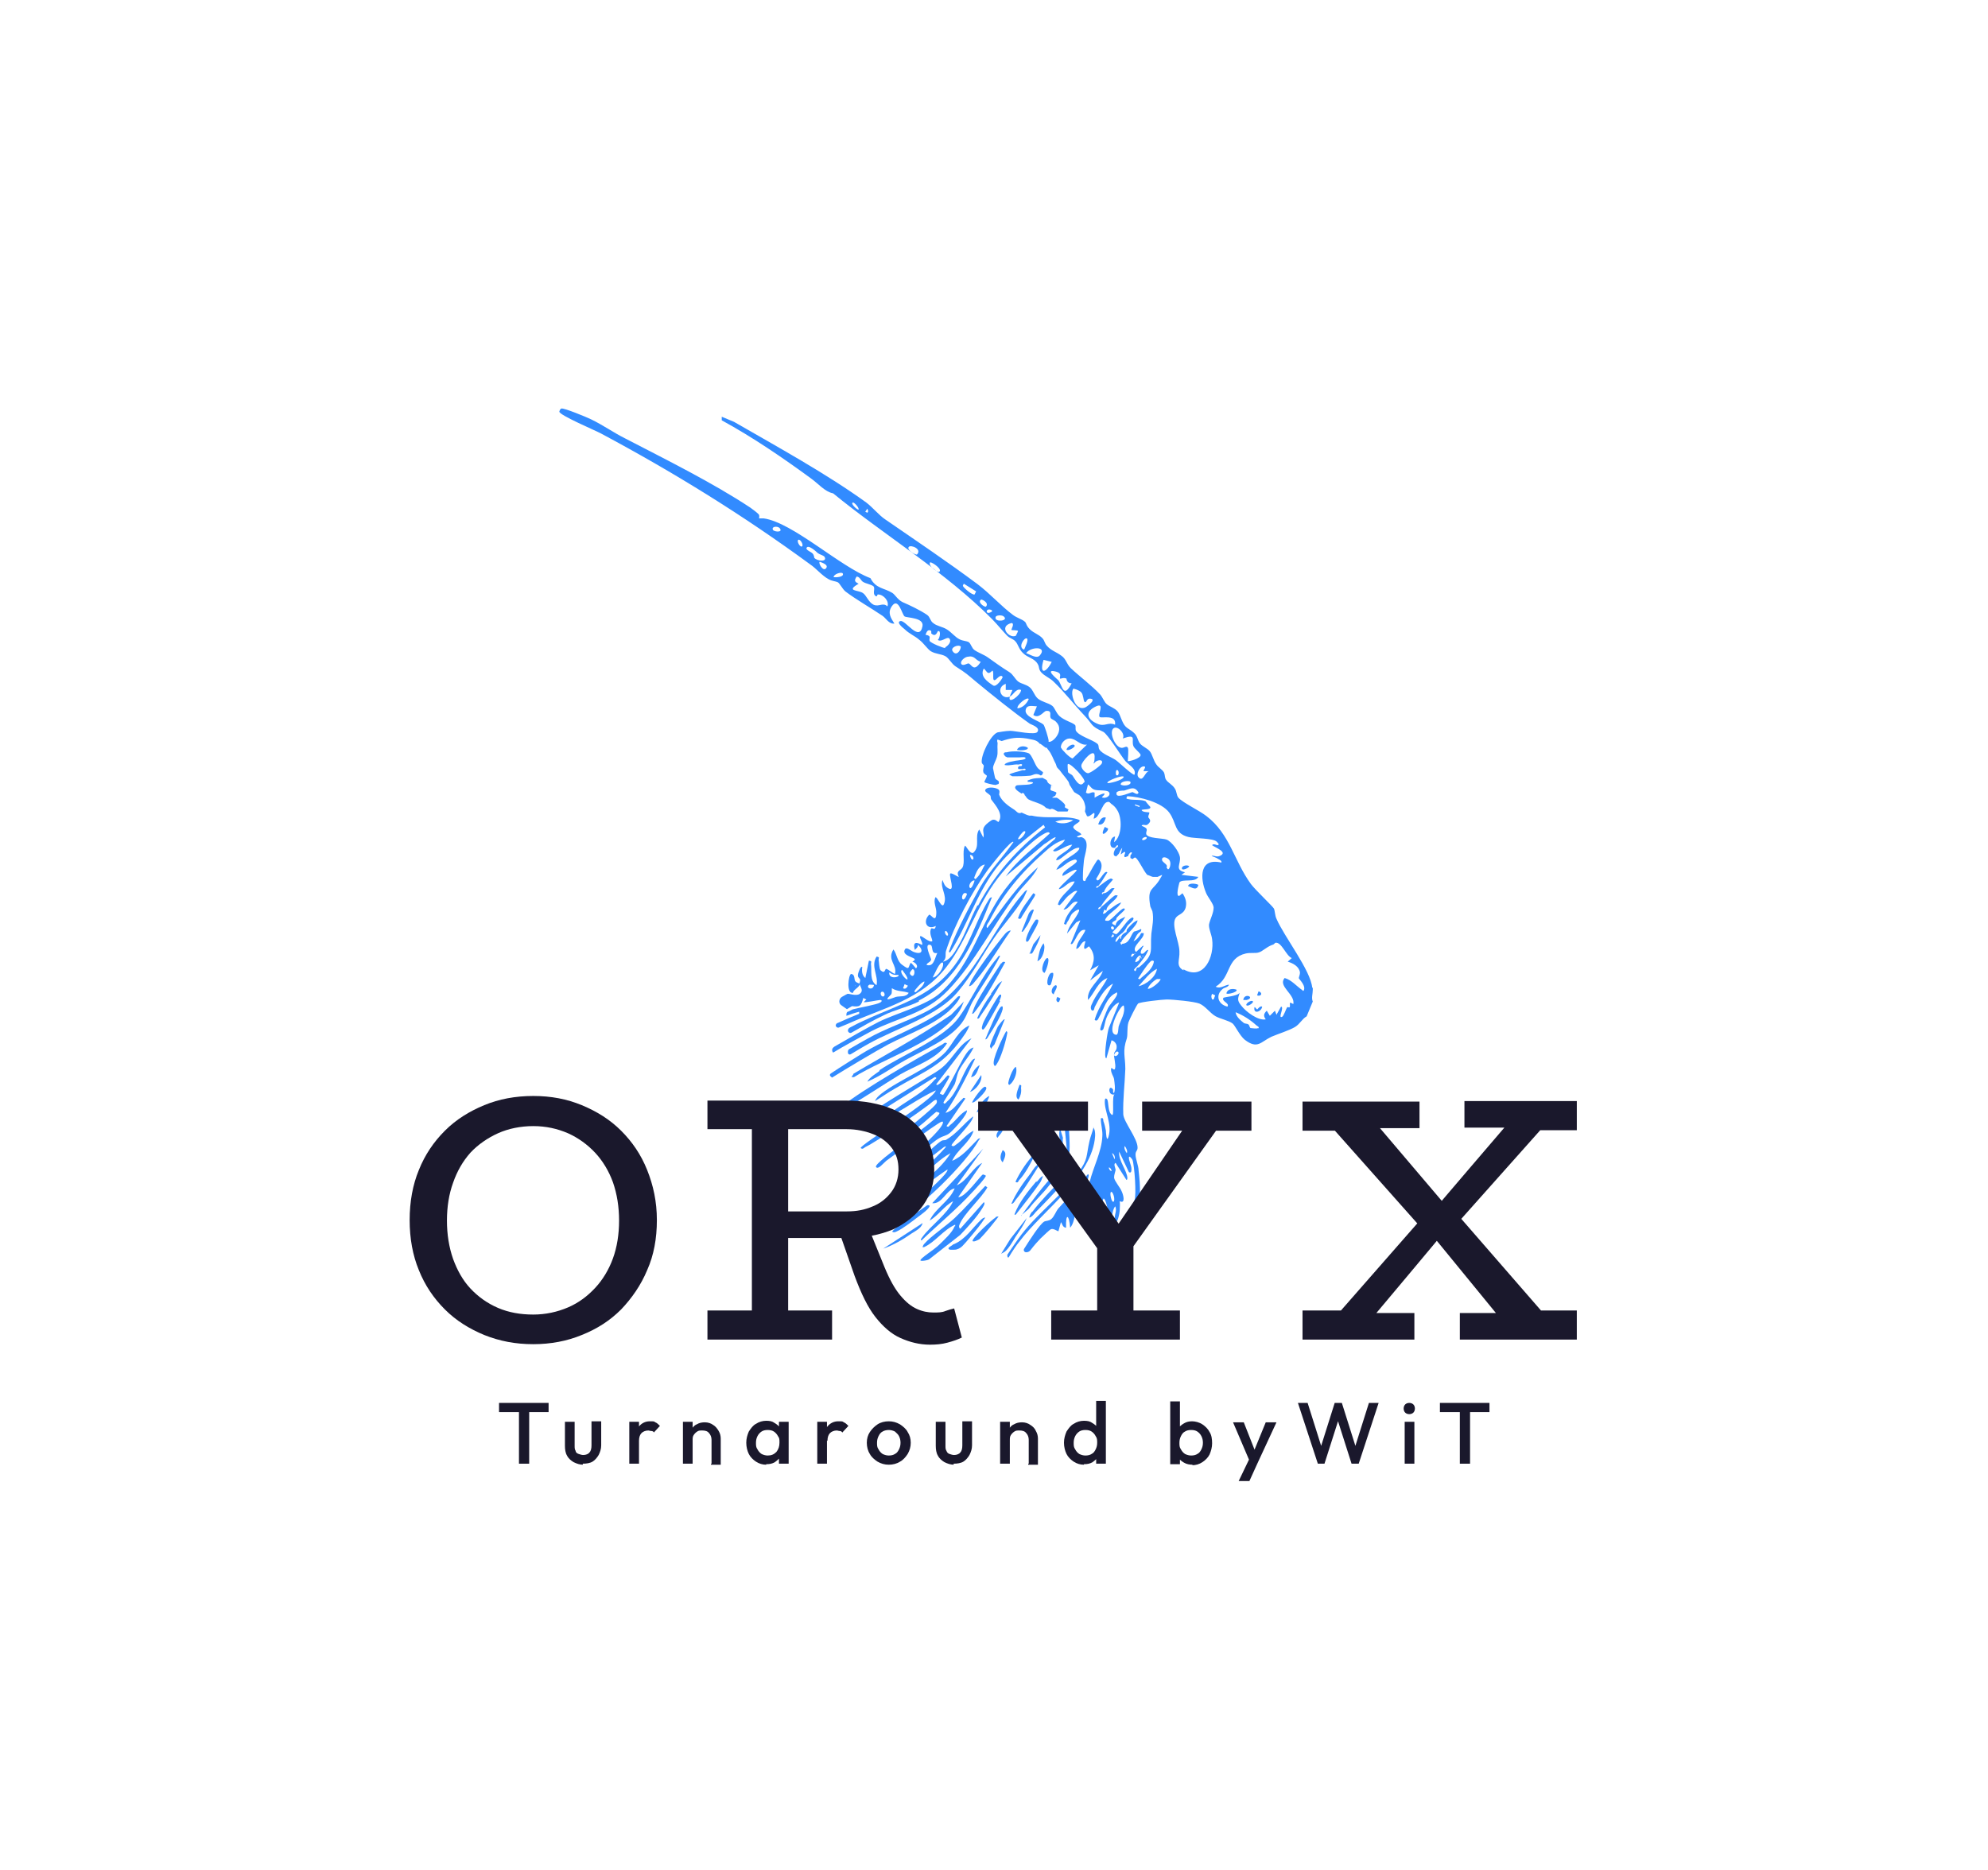 <?xml version="1.0" encoding="UTF-8"?>
<svg xmlns="http://www.w3.org/2000/svg" id="Layer_1" viewBox="0 0 389.2 366.2">
  <defs>
    <style>      .st0 {        fill: #328bff;      }      .st1 {        fill: #1a182c;      }    </style>
  </defs>
  <g>
    <path class="st0" d="M194.1,194.6c-1.1,1.5-2.1,3.1-2.8,4.8.3.2.5-.2.6-.4,1.5-2.1,3-4.6,4.3-6.9-.9.4-1.6,1.7-2.2,2.5h0Z"></path>
    <path class="st0" d="M190.3,215.9c.3,0,.6-.2.8-.4.3-.2,2.7-2.4,1.8-2.7-.5-.2-2.4,2.5-2.6,3.1h0Z"></path>
    <path class="st0" d="M196,188.6c-1.5,2.3-3.8,5.7-5,8.1-.3.6-.5,1.2-.7,1.8.3.1.6-.5.8-.7,2.1-2.8,4-6.3,5.7-9.4-.4-.2-.6,0-.8.3h0Z"></path>
    <path class="st0" d="M195.7,195.9c0-.1.7-1.4,0-1.1-.3.1-3.1,5-3.3,5.7,0,.2-.4.9,0,1.1.3.1,1.1-1.5,1.3-1.8.6-1.1,1.5-2.6,2.1-3.8h-.1Z"></path>
    <path class="st0" d="M197,201.9c-.6,1-2.9,5.7-2.4,6.6.2.5.4,0,.5-.1.8-1.1,1.7-4.1,2-5.6,0-.3.3-.7-.1-.9h0Z"></path>
    <path class="st0" d="M196.3,225.2c-.4.8-.7,1.7,0,2.4.3-.7,1-1.9,0-2.4Z"></path>
    <path class="st0" d="M196.4,220.8c-.2-.4-1.9,1.4-1.1,2,.4-.7,1.1-1.1,1.1-2Z"></path>
    <path class="st0" d="M180.7,234.3c-.7.6-6.4,4.4-6.3,4.8.1.3.7,0,.9-.1,4.6-2,13.9-11.3,16.3-15.7.2-.3.6-.6-.1-.3-1.5,1.5-3.1,3.5-5.1,4.3,1-2.2,3.5-3.6,4.2-5.9-1.3.6-2.2,1.9-3.4,2.7-.3.2-.5.5-.9.2-.2-.4,4.3-4.5,4.2-5.7-1.9,1.5-3.1,3.3-5.3,4.6-.2.1-.6,0-.9.2-1,.5-6.1,5.5-7,6.6-.3.3-.5.5-.6.9l8.1-6.3c.6-.3.4,0,.1.3-2.3,2.6-5.1,4.7-7.3,7.3,1-.4,1.9-1.2,2.8-1.9,1.9-1.5,3.6-3.4,5.7-4.5-2.5,4-6.9,6.4-10.3,9.6.2.7,9-6.1,9.7-6.4.2.7-4.1,4.5-4.9,5.1h0v.2Z"></path>
    <path class="st0" d="M190.1,210.9c1.1-.1,1.3-1.4,1.7-2.3-.3,0-.9.7-1.1,1-.3.4-.4.9-.6,1.3h0Z"></path>
    <path class="st0" d="M164.7,217.5c2.2-1.1,9.3-5.8,11.5-7.1,3.1-1.8,7.2-3,9.2-6.1-.4-.3-.6,0-.9.2-4.9,2.7-15.4,8.7-19.8,12.2-.2.2-1.1.8-1.1,1,.4.2.7,0,1.1-.2h0Z"></path>
    <path class="st0" d="M189.1,202.2c.3-.5.5-.9.7-1.4-2.1.8-3.2,3.5-4.6,5.1-2.7,3-9.1,5.5-12.6,8.2-.6.5-1,.8-1.3,1.5,1.5-.9,2.4-1.6,4-2.5,6.1-3.6,9.5-4.4,13.8-10.9h0Z"></path>
    <path class="st0" d="M167.1,210.3l-.4.6h.5c5.9-3.7,16.8-7.1,20.6-12.9.4-.6.6-1.2.9-1.9l-2.5,2.6c-6.4,4.4-12.5,7.6-19.2,11.6h0Z"></path>
    <path class="st0" d="M182.9,211.5c-2.5,3-7.2,4.8-9.9,7.7,3.5-1.6,6.7-4.1,10.2-5.7-.3,1.8-14.9,10.7-14.7,11.3.4.3.6,0,.9-.2,2.2-1,10.5-6.8,12.6-8.4.3-.2,1.6-1.6,1.4-.3-.2.9-7.4,6.3-8.4,7.5.4.3.6,0,.9-.2,1.2-.6,3-1.9,4.1-2.7.6-.4,3.1-2.7,3.3-2.8.2,0,.6.2.6.2.5,1-13,9.7-12.4,10.6.4.6,1.4-.7,2-1.2,1.5-1.1,9.6-7.1,10.7-7.6.1,0,.3-.2.4,0,.3,1.2-6.4,6.8-7.4,8,.4.3.6,0,.9-.2,2-1.2,3.9-3.6,5.9-4.7.7-.4,1.3-.4,2-1s3.5-3.6,3.3-4.4c-1.3.6-2.1,2-3.3,2.9-.3.2-.2.5-.7.2l3.7-5.4c-.5-.3-.4,0-.7.2-1,.9-1.8,2.3-3.2,2.6,2.3-3.4,4.1-7,5.8-10.6-.5,0-.8.6-1.1,1-1.5,2.2-2.4,5.7-4.4,7.4-.1.1-.5.7-.7.2,0-.2,1.9-3,2.2-3.6.3-.7.4-1.7.8-2.6.8-1.6,2.2-3,2.9-4.6-.9.2-1.5,1.3-2,2.1-.6,1-3.6,7.1-4,7.2,0,0-.6-.2-.6-.3,0-.2,1.8-2.8,1.9-3.4-.5-.3-.4,0-.7.2-.1.1-1.7,2.1-1.9,1.4l6.9-9c-2.4,1.1-3.6,3.9-5.6,5.6-.9.8-2,1.4-3,2-3.4,2.2-14,8.2-14,9.7l15.4-9.7c.5.1.3.3,0,.5h0Z"></path>
    <path class="st0" d="M193.7,214.6c-1.2.5-2,2-2.5,3.2,1.3-.4,2.1-2,2.5-3.2Z"></path>
    <path class="st0" d="M192.1,210.5l-2.2,3.3c1.1-.3,2.5-2.1,2.2-3.3Z"></path>
    <path class="st0" d="M196,197.1c-.6.3-2.7,5.4-3.1,6.4.3.1.6-.6.8-.9.8-1.2,2.3-3.7,2.6-5,0-.3.1-.7-.3-.5h0Z"></path>
    <path class="st0" d="M194.1,205.4c0-.4.5-.7.6-.9l2-4.9c-.2-.2-1.3,1.3-1.4,1.5-.4.9-1.4,3-1.5,3.8,0,0,.2.4.3.5h0Z"></path>
    <path class="st0" d="M172.2,209.7c-.8.6-1.9,1.2-2.4,2.1,2.6-1.1,4.9-2.8,7.4-4.2,3.6-2,9.3-4.3,11.5-7.9.7-1.1,1.2-2.8,1.9-3.9,1.7-2.9,3.7-5.6,5.2-8.6-.3-.2-.4.2-.6.4-3,3.5-4.8,7.9-7.4,11.5-3,4.3-11.1,7.4-15.7,10.5h.1Z"></path>
    <path class="st0" d="M201.8,222.1l.4-1.8c-.8.2-.8,1.3-.4,1.8Z"></path>
    <path class="st0" d="M206.5,228.6c.3-.5.3-.9.3-1.4s0-1.1-.5-1.1c-.3.7-.6,2.1.2,2.5h0Z"></path>
    <path class="st0" d="M199.9,238l1.5-1.3c1.2-1.6,2.8-3,4-4.6.2-.2,1.3-1.4.7-1.6-.5-.2-5.6,6.7-6.2,7.6h0Z"></path>
    <path class="st0" d="M199.9,213c0-.4.2-.5-.3-.6-.2.7-1.1,2.4-.2,2.9.4-.7.6-1.4.5-2.2h0Z"></path>
    <path class="st0" d="M202.9,231.3c-1.6,1.9-3.4,4.1-4.3,6.5.3.2.4-.2.6-.4,1.2-1.5,3.3-4.2,4.4-5.8.3-.4.4-.9.6-1.3-.4,0-.9.8-1.2,1.1h-.1Z"></path>
    <path class="st0" d="M194.5,218.1l-.4,1.1h.2l.4-1h-.2Z"></path>
    <path class="st0" d="M207.5,221.2c-.3.8,0,2,.2,2.8,0,.1-.1.8.4.6,0,0-.1-1.5,0-1.8l-.5-1.6h0Z"></path>
    <path class="st0" d="M199.4,231.2c1.3-1.3,2.5-3.6,3.3-5.3-.3-.1-.7.5-.8.7-1.2,1.4-2.3,3.1-3.1,4.8.5.3.4,0,.7-.2h0Z"></path>
    <path class="st0" d="M209,226.7c.5-.9.4-1.9.4-2.9s-.2-4.6-.5-5.9c0-.2-.1-.9-.5-.8-.3.1,0,1.9-.1,2.2l.7,7.3h0Z"></path>
    <path class="st0" d="M200.6,181.9c.9-1.1,1.3-2.4,1.8-3.7-.3-.4-1,.6-1,.7l-1.4,3.5c.3.2.4-.3.6-.4h0Z"></path>
    <path class="st0" d="M197.4,212.2c.2.5.4,0,.6-.1.7-.8,1.2-2.2.9-3.2-.7.2-1.6,3-1.5,3.3Z"></path>
    <path class="st0" d="M196,183.8c-1.6,2-4.3,5.6-5.6,7.8-.3.5-.5,1-.7,1.5.6,0,1.1-.9,1.5-1.3,2.4-2.9,4.5-6.5,6.7-9.6-.8,0-1.4,1-1.9,1.6h0Z"></path>
    <path class="st0" d="M195.2,220.1c-.7-.4-.9.4-1.1,1,.7.4.9-.4,1.1-1Z"></path>
    <path class="st0" d="M201.8,229.7c-1.4,1.8-2.9,3.9-3.8,6,.3.1.7-.5.8-.7,1.8-2.2,3.3-4.7,4.8-7.1-.8.1-1.3,1.1-1.8,1.8h0Z"></path>
    <path class="st0" d="M200.9,219.5c1-.1,1-1.5,1.2-2.2-1,.1-1,1.5-1.2,2.2Z"></path>
    <path class="st0" d="M180.6,239.5l-7.7,5c2-.7,3.9-1.8,5.6-3,.8-.5,1.8-1,2.1-1.9h0Z"></path>
    <path class="st0" d="M202.1,224.3c1.5-1.9-.3-1.8-.6.3.6.3.4,0,.6-.3Z"></path>
    <path class="st0" d="M202.1,237.2c-.3.4-.5.7-.6,1.2.4,0,1-.7,1.2-1,1.7-1.7,3.7-3.8,5.3-5.6.7-.8,1.5-1.5,1.8-2.5-.8.2-1.5,1.1-2.1,1.8-1.7,1.7-4.2,4.3-5.6,6.2h0Z"></path>
    <path class="st0" d="M201.2,146.4c-.6-.4-1.7-.4-2.1.4,0,.2,2.4.2,2.1-.4Z"></path>
    <path class="st0" d="M196.8,148.1l.4.2h2.4c.2,0,1.5-.2,1.1.3-.4.2-.9.2-1.4.3-.3,0-2.8.4-2.6.9,1,.2,1.7-.2,2.7-.1.2,0,.4-.2.7,0,0,.4-.3.3-.4.3s-.3,0-.4.3q0,.2.1.3h.7c.2,0,.4-.2.7,0,0,.3-.4.2-.6.2-.5.2-2.5.6-2.6.9l.6.3c1.1,0,2.2,0,3.3-.1.7,0,1.1-.6,2-.2.4.4.7-.2.7-.5,0,0-.9-.6-1.1-.9-.5-.6-1.1-2.5-1.7-2.8-.9-.4-3.3-.5-4.3-.2-.3,0-.6,0-.6.4h0l.3.4Z"></path>
    <path class="st0" d="M179.9,195.9c7.8-3.9,11.2-12.6,14.3-20.2-.4,0-.5.3-.7.6-2.2,3.6-3.4,7.8-5.7,11.4-4.8,7.5-11.4,8.7-18.8,12.2-.9.4-1.7.8-2.6,1.3-.2.1-.4.3-.4.6s.4.6.7.4c2.1-1.2,4.2-2.4,6.3-3.4,2.2-1.1,4.7-1.6,6.9-2.7h0v-.2Z"></path>
    <path class="st0" d="M206,153.9c-.1-.2-.5-.3-.8-.6-.5-.7.2-.3-1.1-1-.9.1-1.4,0-2.3.3-.1,0-.4.2-.6.2v.3h.3c1,0,1,.3,0,.5-.5.1-2.4.1-2.5.2-.9.6.8,1.4,1,1.6.2-.3.6,0,.6.3.2.1.3.5.7.8,1.1.6,2.7.8,3.5,1.7.3.1.6.2.8.3.3-.3.8,0,1.1.2.1,0,.3.2.4.2h1.9l.2-.4c-1.3-.7-.5-.3-.7-.9-.2-.4-1.2-1.2-1.6-1.4h-.9c0-.1.6-.4.6-.4,0-.1.3-.5.2-.6-.1-.2-.9-.3-1.1-.5-.2-.2.2-.6,0-.9h.3Z"></path>
    <path class="st0" d="M186.9,240.1c-.5,1.3-2,2.6-3,3.6s-3.8,2.7-3.7,3.1c0,.2,1.6,0,1.8-.3l6-4.7c1.4-1.5,3.2-3.4,4.3-5.2.1-.2.7-1,.3-1.2l-4.6,5.2c-.2-.1-.3-.4-.2-.7.8-2.2,4.3-5.2,5.5-7.4l-.4-.3c-2,2.1-3.9,4.3-6,6.3-1.6,1.5-4.7,3.6-5.9,5-.2.2-.3.4-.4.7h.3c2.2-1,3.8-3.4,6.1-4.4v.3Z"></path>
    <path class="st0" d="M215,161.4c.9.3,1.3-.6,1.5-1.3-.8-.3-1.3.7-1.5,1.3Z"></path>
    <path class="st0" d="M256.9,193.4c-.3-3.4-5.5-10-7-13.5-.3-.6-.3-1.6-.5-2-.3-.5-3.6-3.6-4.5-4.8-3.3-4.5-4.1-9.8-8.7-13.3-1.4-1.1-4.6-2.6-5.5-3.6-.4-.5-.3-1.2-.7-1.8-.5-.8-1.3-1.1-1.7-1.7-.3-.4-.2-.9-.4-1.4-.3-.6-1.1-1-1.5-1.6-.6-.8-.8-2-1.3-2.6s-1.4-.9-1.9-1.5-.5-1.5-1.2-2.1c-.5-.5-1.2-.8-1.6-1.2-.8-.8-1-2.3-1.6-3s-1.5-.9-2.1-1.4c-.5-.4-.8-1.3-1.3-1.9-1.8-1.9-4-3.5-5.8-5.2-.8-.8-.9-1.8-1.8-2.4-.9-.7-2-1-2.8-1.9-.5-.5-.5-1.1-.9-1.5-.7-.8-1.7-1-2.5-1.8s-.6-1.2-1-1.5c-.6-.5-1.5-.7-2.3-1.3-2.4-1.8-4.4-4.1-6.9-6-5.9-4.4-12-8.5-18.1-12.7-1.2-.8-2.4-2.3-3.7-3.3-7.9-5.7-17.4-10.9-25.9-15.8l-2.4-1v.7c6.2,3.4,11.9,7.3,17.5,11.4,1.4,1,2.7,2.6,4.3,2.9,9.9,8.1,22.1,15.5,31.1,24.6.9.9,2.3,2.6,3,3.3.5.5,1.2.6,1.6,1.1.5.5.7,1.6,1.5,2.3.9.9,2.3,1,2.9,2.2.3.5.1.9.6,1.5.7.8,1.7,1.1,2.5,1.9,2.1,2,4,4.5,6,6.6,1.8,1.9,1.1,2,3.7,3.2.9.5,3.4,4.6,4.3,5.7.8.9,2.2,1.5,1.8,2.7-.4.1-3.1-2.5-3.7-2.9-.9-.6-2.7-1.2-3.2-2.1-.2-.3,0-.8-.4-1.1-1-.8-3.7-1.5-4.2-2.6-.1-.4.1-.9-.2-1.1-.6-.5-2-.8-3-1.7-.7-.7-.9-1.6-1.4-2-.8-.6-1.9-.7-2.8-1.4-.8-.7-.9-1.7-1.7-2.3-.7-.5-1.5-.6-2.1-1-.7-.5-1-1.4-1.8-1.9-1.9-1.2-2.4-1.6-4.1-2.8-.8-.6-2-1-2.7-1.5-.6-.4-.7-1.3-1.2-1.6-.4-.2-1.1-.2-1.7-.5-.9-.4-1.7-1.5-2.6-2-.8-.5-1.9-.6-2.6-1.2-.6-.4-.6-1.2-1.2-1.6-1.3-.9-3.4-1.9-4.8-2.5-1-.5-1.4-1.4-2-1.8-1.6-1-3.2-.8-4.3-2.9-5.9-2.2-15.2-10.9-20.9-11.7h-.9s.1-.4,0-.7c-.3-.4-1.3-1.1-1.7-1.4-7.4-4.9-16.7-9.5-24.6-13.6-2.2-1.1-4.3-2.6-6.6-3.7-.8-.4-5.4-2.3-5.8-2.1-.2,0-.4.5-.4.6,0,.7,7.1,3.7,8.2,4.3,14.4,7.7,27.8,16,40.9,25.6,1.2.8,2.3,2.2,3.6,2.9.7.4,1.4.4,1.8.6.4.2.9,1.3,1.5,1.8,2.1,1.6,5.1,3.3,7.3,4.8.7.5,1.2,1.6,2.3,1.5-.7-1.1-1.4-2.1-.5-3.4,1.3-1.9,2,1.7,2.5,2s3.8.2,3.5,1.9c-.6,3.2-3.3-1.2-4.3-1-.9.2.3,1.2.8,1.6.9.9,2,1.3,2.9,2.1.8.6,1.5,1.7,2.2,2.2,1,.6,2,.5,2.9,1,.7.4,1.2,1.5,2,2,2.2,1.4,2.2,1.5,4,3,2.9,2.4,7.5,6.1,10.5,8.2.3.2,2.1.7,1.5,1.6-.4.7-4.4-.2-5.3-.2s-2.4.3-2.5.3c-1.4.5-3.3,4.5-3.1,5.9,0,.2.3.4.4.6,0,.4-.2.9-.1,1.2,0,.4.7.7.7.8,0,.3-.5,1.1-.5,1.2,0,.2,1.8.6,2.2.6l.6-.2c.3-.8-.5-.6-.7-1.2,0,0-.4-1.8-.4-1.9,0-.6.6-1.5.8-2.3s0-1.7.1-2.6c0-.2-.2-.4,0-.7l.8.3c1.8-.6,2.9-.8,4.9-.5.8.2,2,.2,2.5,1,.1,0,.3.1.4.2l.8.6h.2l.3.4c.7.8,1,1.9,1.5,2.8l.2.6c.2.3.5.5.7.8l.3.4c.4.5.9,1.1,1.3,1.7l.2.6c.3.4.6,1,.9,1.4l1,.6c.3.3.4.4.6.7.3.4.4.8.5,1.2.2.7,0,1,0,1.3l.4.9c.7.4,1.9-1.9,1.3.5,1.2-.2,1.6-2.8,2.5-3.2.7-.3.7.2,1.1.4.4.3.7.6,1,1.1,1,1.5,1,5.1-.6,6.3l.2-1.1c-1,0-1.4,2.4-.1,2.2.2,0,.4-.6.6-.5.3.2-.3.6-.4.6-.2.4-.5.9-.3,1.4l.4.2.5-.5c.2-.3.4-.9.7-1.2l-.3,1.3.7-.5c.4,0,0,.5,0,.8,0,.5.6,0,.8,0v-.2c.2-.2.3-.6.7-.5,0,.2-.2.5-.3.6v.5l.4.2c.1,0,.3-.3.5-.3.5,0,1.7,2.7,2.4,3.4.4.1.7.3,1.1.4h.9l.9-.4c0,.2-.2.4-.3.6-1.4,2.6-2.7,1.7-2,5.6l.4.9c.3,1.5,0,2.9-.2,4.4-.3,3.3.7,4-2.3,6.5-.2.2-.5.1-.5.2-.2.1-.2,1.1-.6.4.2-.4.7-.7.9-1,.7-.9,1.5-1.8,1.9-2.9-.5-.1-.8,1-1.4.7-.3-.2.3-1.3.5-1.5h-.2l-1.3,1.2c-1.1-1,1.7-2.6,1.5-3.7h-.5c-.3.6-.8,1.3-1.5,1.6.4-.6.6-1.5,1.4-1.9,0-.1.3-.4,0-.5-.2.2-1.2.5-1.3.5-.7.7-.8,2.3-2.3,2.4-.2.4-.3,0-.4-.3h.2c.2-1,3.1-3,3.2-4.3-.7.2-1.5,1.1-2,1.7-.2.2-.1.5-.2.6,0,0-.8.3-1,.9v.2s0,.2-.2.2,0-.2,0-.2c0,0,.1-.2-.1-.3.1.2-1,1.8-.8.8.3-.7.9-1.1,1.4-1.5.5-.5.6-.8.9-1.3.2-.3,1.3-1.1,1.2-1.5s-.7.1-.9.3c-.5.4-2.2,2.9-2.5,2.8-.1,0-.7-.2-.7-.4.9-.9,1.9-1.9,2.5-3-.8.4-1.8.7-1.9,1.7-1.5-.5,0-.9.1-1.1,0,0,0-.4.3-.6.2-.3,1.5-1.3,1.4-1.5-.3-.8-2.6,2.3-3.3,2.3s-.6-.1-.4-.5c.7-1.1,2.4-1.9,3-3.1-1,.3-1.8,1.1-2.6,1.6-.2.1-.5.7-1,.6l.3-.8.4.2c0-1.2,2-2,2.2-3h-.5c-.9.6-1.7,1.5-2.6,2.2-.2.1-.3.6-.7.5,0-.4.4-.4.5-.5.9-1.5,1.8-2.2,2.7-3.6h-.5c-.5.2-.9,1-1.7,1l-.2.2c-.2-.1,0-.5.3-.4.4-1.1,1.1-1.6,1.8-2.5l-.4-.2c-.7.2-1.7,1.1-2.3,1.5-.2.1-.3.4-.6.3,0-.4.4-.3.4-.3.6-.7,1.3-1.9,1.8-2.7-.7-.6-1.7,2.5-2.2,1.3,0-.2,1.9-2.4.6-3.7-.3-.3-.5.2-.7.5-.7,1-1.2,2.2-1.9,3.2,0,.1-.1.4-.2.4-.5.1-.4-.5-.4-.9,0-1,.1-2.2.2-3.1.1-1.2,1.4-4-.5-4.6-.1,0-.7.2-.9-.1l.9-.4c-.2-.5-1.3-.7-1.6-1.4,0-.7,2.2-1.2.8-1.6-2.6-.8-5.9,0-8.9-.7h-.5c-.5-.1-1-.4-1.5-.6-.7.4-1.1-.4-1.5-.6-1.1-.7-2.4-1.6-2.9-2.9,0-.3.2-.7-.1-1-.5-.4-2-.6-2.5-.1s.5.8.9,1.3c.1.2,0,.6.2.8.8,1.1,2.4,2.8,1.4,4.3-.1.2-.5-.5-1.1-.4-.3,0-1.4.9-1.6,1.2-.7.9,0,1.4-.3,2.3l-.8-1.6c-1,1.5.3,3.3-1.2,4.6-.7.2-1.4-1.5-1.6-1.4-.6,1.2.1,3.3-.5,4.3-.4.6-1.3.6-.7,1.8-.2,0-1.6-1-1.7-.6-.2.6,1.1,3.7-.4,2.8-.7-.4-.8-.9-1.1-1.6-.5,1.6,1,3,.3,4.7-.4,1.1-1.3-1.5-1.7-1.3-.4,1,.2,2,.2,2.9,0,2.4-1,.4-1.4.5-1.3,1.3-.5,3.1,1.3,2.2-.2,1.2-.8,0-1,.7-.3,1,.4,1.9.3,2.3-.6.3-2-1.1-2.3-1-.4.1.6,1.4.3,1.7,0,.1-2.1-1.4-1.4,1,.2-.3.6-.4.6-1,1.2,1.1.8,2-.8,1.4-.6-.2-1.5-1.2-1.8-.4-.4.9,1.1,1.3,1.7,1.6.6.3.1.5-.2.7.6.1,1.3.9.7,1.3,0,0-.8-1-1-1.1-.6.9-.1,1.6-1.7.4-1-.7-1-2.1-1.7-3-1.3,2.1.8,3,.3,4.8-.6-.2-1.1-.8-1.7-1-.3,0-.2,1.1-1.1.3-.3-.3-.3-1.6-.4-2.1,0-.3.3-.5-.4-.6-1.2,1.9.4,3.7,0,5.6-1.4-.8-.9-2.8-1.1-4.2,0-.3.3-.5-.4-.6l-.7,3.4c-.7-.6-.7-1.4-.6-2.2-.4-.1-.7,1-.8,1.3-.2.9.3.8.4,1.3,0,.3-.2.6-.1.7,0,0-.6-.2-.8-.4-.4-.4,0-1.4-.9-1.5-.5.2-1,3.9.4,3.7,0-.6,1.3-1.1,1.3-1.7.2.7.8,1.3,0,1.9-.7.5-2.1-.1-2.4,0,0,0-.6.3-1.1.6-.6.4-.7,1.3,0,1.7l1,.7,1-.6c1.5.2,1.8,0,2.2-1.6l.6.3-.5.5c.1.2,2.8-.4,3.2-.4s.4.3,0,.5c-.6.4-4.1,1-5.2,1.3-.2,0-.6.3-1.1.5-.2,0-.3.3-.3.5v.3c.8-.3,1.7-.6,2.5-.8v.4c-.8.3-3.1,1.3-4.2,1.8-.2,0-.4.3-.4.5s.3.5.6.4c.7-.3,1.7-.7,1.7-.7,7.1-3.2,14.4-4.7,19.4-11.2,4.1-5.3,5.8-11.8,10-17.3,1.9-2.5,6.5-7.4,9.2-8.8.2-.1.9-.5,1,0-2.9,2.7-6.3,5.1-8.6,8.4l7.5-6.3c.6-.3,1.2-.9,1.8-1.2s.5-.2.3.2c-3.4,2.9-7.1,6.3-9.8,9.9-4.9,6.6-6.2,14.3-12.5,20.1-2.6,2.5-8.8,4.1-12.2,5.8-1.8.9-6.2,3.4-8.6,4.8-.3.2-.5.4-.5.7s.2.5.2.5c1.6-1,6-3.4,7.5-4.2,5.3-2.7,10.6-3.4,15-8,5.3-5.5,8.8-12.8,13.5-18.9,1.3-1.7,3.2-3.3,4.1-5.2-3.9,3.4-6.8,7.8-9.9,11.9-.4-.2.1-1,.3-1.2,2.6-5.2,6.3-9.6,10.6-13.4,1.3-1.2,2.6-2.3,4.3-2.7-.5,1-1.6,1.4-2.3,2.1-.1.1.1.2.3.2.7,0,2.4-1.3,3.4-1.3-.6,1.1-2,1.6-2.9,2.5-.2.3-.4.6,0,.5.7,0,3-2.6,4.3-2.4,0,.4-.3.6-.6.9-1.2,1-3.2,1.8-3.9,3.4,1.1-.3,1.9-1.4,3-1.8.3-.1.8-.4,1,0,.3.6-3.1,2-2.8,3,.4,0,2.5-1.6,2.8-1.1-.4.7-3.6,3.3-3.5,3.7,1.2-.2,1.8-1.6,3.1-1.5-.8,1.7-2.8,2.6-3.3,4.5.5.3.4,0,.7-.2.5-.5.9-1.2,1.6-1.7.3-.2,1.1-1,1.5-.7l-2.7,3.6c1.2,0,1.6-1.9,2.8-1.5-1.1,1.4-2.3,2.5-2.7,4.3.6.3.4,0,.6-.3.4-.5.6-1.2.9-1.6.3-.4,1.8-1.5,1.4-.5-.6,1.4-2,2.7-2.3,4.3l1.8-2.2.8-.4-1.9,4.6c.3.2.5-.2.6-.4.6-.8,1.1-2.6,2.3-2.3-.5,1.3-1.7,2.2-1.8,3.7.8-.1.9-1.5,1.8-1.5-.8,2.6.5,1,.7,1,1.3,1.6,1.1,3,.2,4.7l1.7-1-1.7,3,2.5-1.9c-.6,2-3.2,3.4-2.9,5.7,1.3-1.4,1.9-3.6,3.8-4.3-.8,1.7-2.3,3.3-3,5-.2.4-.4.8-.1,1.3.5.3.5-.3.6-.6.8-1.6,2-3.8,3.6-4.6-1.1,2.4-2.9,4.5-3.6,7.1.5.4.7-.2.9-.6.9-1.5,1.4-3.7,3.1-4.6.2,0,.4-.5.4.1s-1.4,2-1.8,2.8c-.3.6-1.6,3.8-1.5,4.2.1.3.4.2.6-.1.3-.8.3-1.5.7-2.4s1.4-2.6,2.4-2.8l-2,4.9c-.3.7-.9,5-.7,5.7,0,.1.1.4.2.3l1-3.5c.6.1,1.1.8,1,1.4,0,.6-.4.7-.5,1.2-.1.7.4,2.1.2,2.9-.2.7-.8-.6-.8.2s.5,1.3.6,1.9c.1.8.3,1.9,0,2.7-.4,0,0-.6-.3-.8-.8-.9-1,1.4.4,1.1-.6.2,0,4.3-.5,4-.9-.5-.6-2.7-1-3.1-.2-.2-.4-.1-.4.2-.2,2.1,1.5,4.6.7,7.2-.4,1.3-.5-1.1-.5-1.2-.1-.6-.3-1.4-.5-1.9,0-.2,0-.8-.5-.5,0,1.2.4,2.4.3,3.5-.1,2.9-1.8,6.1-2.5,9-.9-.1.2-1.3-.3-1.6-1,.9-1.7,3.3-2.6,4-.2.1-.3-.2-.4-.2-.2,0-2.4,2.5-2.8,2.9-.5.6-.8,1.6-1.4,2.1-.5.4-1,.3-1.4.5-.9.6-2.7,3.4-3.9,5.3-.2.3,0,.7.4.7s.7-.2.9-.5c.6-.8,1.5-1.8,1.9-2.2s1.9-1.8,2-1.8c.5-.2,1,.2,1.5.4l.5-1.8c.3.4.3,1,1,1.1-.1-3,.6-2.6.8,0,.7-.8.8-2,1.1-3,.7.8.5,2.2,1.7,2.4.7-1.2.9-2.6,1.8-3.7.8.9,0,2.7,1.1,3.4.9-1.5.2-3.3.8-4.8.4-.2.9,2.2.9,2.5,0,.7-.2,2.5,0,2.8.3.4.4-.2.5-.4.4-1,.2-2.4.9-3.4.5.8-.3,1.8,0,2.7.4,1.2.9-1.5.9-1.8,0-.6.1-1.3,0-1.9,1.2.6.7-1.3.4-1.9-.3-.8-1.4-2-1.5-2.7,0-.6.2-1,.3-1.5,0-.4-.5-1.2,0-1.4l2.1,3.3c.1.1.2-.1.2-.3,0-1.4-1.8-3.5-1.6-5.2l1.9,4c.5.3.5-.3.5-.6,0-.7-.5-1.6-.5-2.2s.6.2.7.4c.4,1.1.8,6.9.4,7.9l-1.2,3.1c.4.2.3.2.6,0,2.2-2.1,1.7-6.1,1.4-8.9,0-.9-.6-2.3-.6-3.1s.4-.7.4-1.4c0-1.8-2.7-5-2.8-6.5-.1-3,.3-5.9.4-8.9,0-2.5-.6-3.4.3-6,.2-.8,0-2,.3-3.1.2-.6,1.6-3.4,1.9-3.7.3-.3,4.8-.8,5.6-.8,1.3,0,5.4.4,6.4.8,1.2.5,2.1,1.9,3.2,2.5.9.5,2.5.8,3.3,1.4.5.4,1.4,2.4,2.4,3.2,2.5,1.9,3.1.4,5.2-.6,1.4-.6,3.4-1.2,4.6-1.9,1-.6,1.4-1.6,2.3-2.1l1.2-2.9c-.3-.7,0-1.5,0-2.3h0v-.4ZM168.1,99.8c-.4,0-1.7-1.3-1.1-1.4.3,0,1.2,1,1.1,1.4ZM169.8,100.4l-.4-.2.4-.6c.1.3.3.5,0,.8ZM179.5,108.6c-.4,0-2-.9-1.6-1.5.4-.5,2.7.4,1.6,1.5ZM183.8,112c-.3,0-2.2-1.2-1.7-1.9.5,0,2.6,1.5,1.7,1.9ZM190.8,116.4c-.4.2-2.2-1.3-2.3-1.7,0,0,.1-.3.2-.4l2.4,1.5-.3.6h0ZM151.3,103.7c-.3-.7,1.3-.8,1.5,0,.2.6-1.4.4-1.5,0ZM157,107c-.4.2-1.1-1.1-.7-1.3s1.1,1.1.7,1.3ZM159.4,109.2c0,0,0-.5-.3-.8-.2-.3-1.4-.7-1.2-1.1.3-.8,2,.8,2.2,1,.4.3,1,.4,1.3.7.7,1.1-1.5.9-2,.2h0ZM161.7,111.3c-.6.7-1.6-1.2-1.2-1.3.5.2,1.8.6,1.2,1.3ZM163.2,113c0-.6,1.6-1.1,1.8-.7.3.7-1.4.8-1.8.7ZM173.7,118.7c-.9-.8-1.6.2-2.7-.3-1-.5-1.4-1.9-2.1-2.3-.9-.6-3.4-.3-.8-1.8-.8-.4-.9-.6-.4-1.4.6,0,.8.7,1.2,1,.6.4,1.6.5,2.1.9.4.4-.2,1.3.3,1.8s.4-.3.6-.2c1.1,0,2.3,1.4,1.8,2.4h0ZM185.1,126.9c-.5,0-2.9-1-3.1-1.4-.2-.5.5-1-.8-1.2.1-.3.3-.9.7-.9.6,0,.4.5.4.6.9.9,1.2-.3,1.3-.4.7-.3.4,1.4,0,1.7.8.6,2.1-1.1,2.4,0,.2.6-.7,1.4-1.1,1.5h.2ZM186.5,127.5c-.5-.7,1.1-1.4,1.6-.9,0,.8-.9,2-1.6.9ZM189.6,129.9c-.3,0-1.1.6-1.4.1-.3-.5.6-1.3,1.2-1.4,1.5-.3,1.4.6,2.6,1-1.4,2.2-1.8.4-2.4.3h0ZM194.4,134.2c-1.2-.8-2.6-1.8-1.8-3.3.7.6.7,1.4,1.7.4.4.4-.2,2.3.6,1.8.1,0,1.1-1.3,1.4-.5,0,.1-1.2,2.1-1.9,1.6h0ZM197.7,136.4c-1.7.7-2.8-1.8-.8-2.5v1.2c-.1,0,1.3,0,1.3,0-.1.4-.4.8-.5,1.3.7-.3,1.2-1.7,2.2-1.3,0,1-2.7,3-2.2,1.3h0ZM201.4,136.9c-.4.9-1.2,1.7-2.2,1.8-.2-.7,2-2.4,2.2-1.8ZM205.3,145.1c0-.5-.8-3-1-3.2-.7-.7-3.8-1.5-3.5-2.9.2-1.1,1.4-.7,2.2-.7l-.7,1.7c1.1.8,2-.7,2.5-.8,1.3-.1.6.9.9,1.4.2.3.8.4,1.1.8,1.7,1.7-.9,4.3-1.6,3.8h.1ZM223.8,187.1v.2c-.2-.1-.2-.2,0-.2ZM167.5,193.1c-.1-.1,0-.2,0-.2v.2ZM170.2,192.8s.9,0,.9.1c-.2,1.2-1.8.5-.9-.1ZM173,195.1c-.5.2-.8-.7-.4-.9.5-.2.8.7.4.9ZM176.6,189.9s1.4,1.7,1,1.9c-.4-.1-1.6-1.5-1-1.9ZM177.8,192.9c-.2.4-.5.9-1,.6l.3-.8.6.3h0ZM174.1,190.4c.7.5,1,.5,1.8.5.3.5-2,.9-1.8-.5ZM175.4,195.2c-.1,0-2.3,1-1.5.1.7-.8.7-.4.7-1.8,1.1.7,2.2.5,3.3.9-.5.9-1.7.6-2.5.8ZM200.4,162.8c1-.4-.5,1.8-1.1,1.5,0-.3.9-1.4,1.1-1.5ZM192.8,169.3c-.4.7-.8,1.8-1.4,2.4s-.3.5-.7.2c.4-1,.8-2.3,2-2.6h0ZM189.9,167.4c.9,0,.8,1.3.3.8-.1,0-.3-.6-.3-.8ZM190.8,172.4c0,.2-.7,2.1-1,1.3-.2-.4.4-1.4,1-1.3ZM189.3,175c0,.3-.5,1.3-.8,1.1-.4-.2,0-1.7.8-1.1ZM185.1,182.3c.3-.1.7.8.4.9-.3.1-.7-.8-.4-.9ZM178.3,190.9c-.4-.4,0-.7.3-1.1.7-.2.5,1.9-.3,1.1ZM179.7,193.9c-.1,0-.5.7-.7.2,0-.1,1.5-2,2-1.9-.2.8-.7,1.2-1.3,1.7ZM181.4,188.9c.2-.5.7-.4.9-1,0-.3-1.5-3.2-.2-2.9.7.1,0,1.9,1.4,1.6-.5,1-.7,2.9-2.2,2.3h.1ZM182.6,191.4c.3-.5,1.4-3.3,2-2.9.3.9-1,2.8-2,2.9ZM191.3,177.4c-1.4,2.6-2.3,5.5-3.8,8-.6,1.1-1.6,2.7-2.9,2.9.8-.7.4-1.4.6-2.1,1.6-5,5.1-11.6,8.2-15.9.3-.4,4.8-6.2,5-5.4-2.1,3-4.6,5.5-6.5,8.8-1.9,3.4-4.6,8.5-5.9,12,0,.3-.5.7,0,.8,3.3-5.2,5.1-11.2,8.8-16.2,2.6-3.5,6.1-6.1,9.5-8.8l.3.5c-5.4,4.2-9.9,9.2-13.1,15.3h-.2ZM206.6,160.9c1-.4,2.5-.5,3.5-.3-1,.7-2.5.8-3.5.3ZM217.5,183.5l.4-.6c.3.4.2.6-.4.6ZM217.9,182c-.3.1-.6-.5-.2-.6.3-.1.6.5.2.6ZM218.5,183.2c-.1-.1,0-.2,0-.2v.2ZM220.2,224.4c.3.4.6,1,.4,1.4-.3-.4-.6-1-.4-1.4ZM217.1,228.6c.3,0,.6.6.5.7-.3,0-.6-.6-.5-.7ZM218,235.3c-.4.2-.8-1.7-.5-1.9.4-.2.9,1.6.5,1.9ZM218.2,227l-.5-1.2c.4.1.7.8.5,1.2ZM218.1,206.6c0-.2.4-.8.7-.7.6.3-.4,1.3-.7.7ZM219,201c-.1.4,0,1.8-.6,1.6-1.9-.4,1-6,1.6-5.7.4,1.4-.6,2.8-1,4.1h0ZM223.2,187.1c.2,0,.2.1.1.3,0,0,.2.1.2.2-.1.2-.3-.1-.2-.2h-.2c.2.5-.3.9-.8,1-.2-.3.6-1.4.9-1.3ZM221.4,187.3c.1-.3.2-.7.5-.5.8-.2.4,0,.2,0-.2.2-.3.6-.7.5ZM225.2,188.3c.2-.2.4-.3.7-.1-.1,1.3-1.4,2.4-2.4,3.2-.3.2-.2.5-.7.2.6-.9,1.6-2.5,2.4-3.3h0ZM226.5,189.7c-.2,1.6-2.1,3.1-3.6,3.4,1.1-1.2,2.2-2.7,3.6-3.4ZM224.7,193.6c.2-.7,1.2-1.6,1.8-1.9h.7c.1.4-1.9,2.1-2.5,1.9ZM224.1,150.1c.3.1-.3.7-.2.9h1c-.8.2-1.1,2.2-2,1.2-.6-.6.3-2.4,1.2-2.1h0ZM192.1,117.4c.3,0,1.6.7.9,1.4-.5,0-1.7-1-.9-1.4ZM194.1,119.8c-1.3.8-1.2-1,.1-.3v.3h-.1ZM194.9,120.9c0-.5,1.3-.5,1.6-.2,1.1.9-1.8,1.2-1.6.2ZM199,124.4c-1.2.9-3.7-1.7-1-2.4.7,0,0,1.2,0,1.3,0,.2,1.3,0,1.3.3,0,0-.3.7-.4.8h0ZM201,125c.5.2-.4,1.9-.5,2.2-1.3-.4,0-2.4.5-2.2ZM203.6,128.3c-.6.8-2-.2-2.7-.4.8-1.3,4.2-1.4,2.7.4ZM204.3,129.2l1.6.4c-1.1,2.2-2.5,2.6-1.6-.4ZM207.2,133.2c-.3-.3-2.8-2.3-.5-1.7,1.5.4.5,1.2.9,1.4,0,0,.8-.3,1.2,0,0,0,0,.9,1,.9-1.6,3.1-1.8.5-2.6-.6h0ZM210.3,134.9c.3,0,1.2.4,1.4.7.4.4.4,1.6.6,1.8.4.4.4-.6,1-.6,1.6,0-.4,1.5-.8,1.7-2.2,1-3.2-3.5-2.2-3.7h0ZM214.8,141.7c-2.1-.9-2.4-2.4-.2-3.4,1.8-.8.2,1.7.7,2.1.4.3,3.3-.6,3,1.5-1.4-.6-2,.5-3.5-.2h0ZM220.8,149c0-.5.2-2.2,0-2.6-.3-.5-.8.2-1.4,0-1.2-.3-2.3-3.1-1.4-3.8.8-.6,2.4,1.1,1.8,2,2.9-1,1.6.3,2.1,1.5.2.5,1.3,1.3,1.4,1.7.1.7-2.4,1.4-2.6,1.2h0ZM221.3,153.1c.3.7-1.5.9-1.9.5,0-.7,1.8-.8,1.9-.5ZM218.6,150.8c.5-.2.6,1.2,0,1-.2,0-.2-.9,0-1ZM207.7,146.4c-.1-.8.8-1.8,1.7-1.8,1.3,0,2,1.4,3.4,1.2l-2.8,2.7c-.5,0-2.2-1.8-2.2-2h0ZM212.2,153.2c-.8,1.3-1.9-.9-2.2-1.3-.2-.3-.7-.4-.9-.7,0-.1-.2-1.6,0-1.6.5-.2,3.6,3,3.2,3.6h-.1ZM211.7,149.9c0-.7,2.6-3.7,2.6-1.8s-.5,1.1-.1,1.4c.3-.7,1.9-1,1.5,0-.2.4-2.2,1.9-2.7,1.9s-1.3-.9-1.3-1.4h0ZM215.6,156.2c1.7-1.5-.4-.6-1.3,0v-1c-.6-.3-1.1.5-1.7,0l.4-1.6c.5.3.5.7,1.2,1s2.5,0,2.9.5c.5.7-.7,1.4-1.4,1h0ZM216.8,153.3c-.2-.4,3-1.6,3.2-1.2-.1.7-3.1,1.4-3.2,1.2ZM218.6,155.5c-.3-.7,1.2-.7,1.5-.7,1.1-.3,2-1,2.8.4-.2.6-.8,0-1.2-.1-.2,0-2.8,1.2-3.1.5h0ZM223,158l-.8-.3v-.2l.9.3v.2h0ZM223.6,164.4c-.1-.3.8-.7.9-.4.1.3-.8.7-.9.4ZM228.4,170s.1-.4,0-.6c-.2-.3-.9-.7-.9-1-.1-.7.7-.6,1.1-.3,1.1.6.2,2.8-.1,1.9h-.1ZM231.7,190c-1.6-.9-.7-2-.8-3.7,0-1.9-1.7-5.2-.7-6.6.5-.7,1.5-.7,1.9-1.9.3-1.1,0-2-.6-2.9l-.6.5c-.8.3-.1-2.2,0-2.6.5-.8,3.1.1,3.7-1.1l-3.3-.4.7-.5c-2.1-.5-.8-1.5-1-3-.2-1.1-1.6-3-2.6-3.4-.8-.3-3.8-.2-4-1.1-.1-.7.7-1-.9-1.6.2-.4.7,0,1.1-.2,1.1-.8.3-1.2.2-1.5,0-.4.3-.8.2-.9,0-.1-1.4,0-1.5-.5.3-.2,1.9,0,1.7-.6,0,0-.9-1-.9-1.1-.8-.4-2.4-.2-3.3-.4-.5-.1-.6-.1-.3-.6,2.5.1,6.7,1.2,8.2,3.2s.9,4.1,3.8,4.8c1.2.3,4.8.2,5.5.9s.3.6.1.7c0,0-.8-.4-1,0,.7.5,3.2,1.4,1.5,2.1-.7.3-1.2-.2-1.6,0,.4.2.9.3,1.3.6.2.1.8.4.6.7-4.3-1-4.2,3-3,5.9.3.8,1.5,2.2,1.5,2.9,0,1.1-.7,2.3-.9,3.3-.1.8.5,2,.6,2.9.5,3.4-1.6,8.2-5.6,5.9h0v.2ZM237.6,195.7h-.3c-.2-.5-.2-.7,0-1.1l.6.3-.3.8ZM246.3,201.3c-.2.2-1.3,0-1.5,0-.2-.2-.2-.6-.4-.7-.2-.2-.6-.1-.9-.3-.6-.5-1.5-1.2-1.6-2.1,1.5.6,2.9,1.5,4.1,2.6.1.1.7.3.3.6h0ZM255,193.9c-1.2-.8-2.1-2-3.5-2.4-1.4,1.6,2.1,3.2,1.7,5.1-1.1-.6-.5,0-.7.6,0,.1-.4,0-.5,0-.2.3-.7,1.8-1,1.9-.9.4.5-1.9-.2-2l-.9,1.6-.3-.8-1,1-.6-1c-.6.6-.7,1-.2,1.7-1.5.3-3.9-1.5-4.8-2.7-.8-1-.7-1.3-.3-2.5-.5.7-3.1.8-3.2,1-.4.7,1.3,1,.8,1.7-1.8-.4-2.4-2.2-1-3.4.4-.4,1.1-.3,1.3-.9-.9.1-1.7.9-2.6.4,3.1-1.9,2-5.6,5.9-6.5.9-.2,1.9,0,2.5-.2.8-.2,1.4-1,2.7-1.5.3,0,.5-.4.6-.4,1.2-.2,2.1,2.6,3.2,3l-.8.7c1,.3,2.2.9,2.4,2.1,0,.6-.3,1-.2,1.2,0,.1,1.5,1.5.9,2.4h-.2Z"></path>
    <path class="st0" d="M162.9,211c2.7-1.7,8.4-5.1,11-6.5,4.2-2.2,10-4.1,13.1-7.8.2-.2,1.6-2,.6-1.6-.1,0-1.6,1.7-2,2-4.6,3.7-11.7,6-17,9.3-.8.5-4.5,2.8-5.8,3.7-.2.1-.4.3-.3.5,0,.1.4.4.4.4h0Z"></path>
    <path class="st0" d="M182,236.1c-.4-.3-.6,0-.9.2-1.6,1.1-4,2.8-5.5,4-.2.2-1,.7-.9.9.4.2.7,0,1.1-.2,1-.5,2.6-1.7,3.5-2.4.5-.4,2.9-2,2.7-2.6h0Z"></path>
    <path class="st0" d="M232.6,173.5c.8.3,1.7,1,2-.2,0-.2-1.9-.6-2,.2Z"></path>
    <path class="st0" d="M240.1,194.5c.1.3,2.2-.2,2-.7-.7-.3-1.8-.2-2,.7Z"></path>
    <path class="st0" d="M231.4,169.9c-.2.8,1.5,0,1.4-.3-.4-.3-1.3-.1-1.4.3Z"></path>
    <path class="st0" d="M210.4,146c-.3-.6-1.6.3-1.6.8.4.3,1.7-.5,1.6-.8Z"></path>
    <path class="st0" d="M244,196.8c.2.4,1.4-.4,1.3-.7-.2-.4-1.4.3-1.3.7Z"></path>
    <path class="st0" d="M246.1,197.6c-.2,0-.3-.4-.5-.4-.3,1.5,1.4.9,1.5-.1-.4-.2-.9.5-1,.6h0Z"></path>
    <path class="st0" d="M243.4,195.8h.7c1.7-.5-.5-1.5-.7,0Z"></path>
    <path class="st0" d="M246.4,194.1l-.3.8c.8.3,1.2-.5.3-.8Z"></path>
    <path class="st0" d="M216.9,162.2s-.5-.2-.6-.3c-1.3,2.6.9.8.6.3Z"></path>
    <path class="st0" d="M194.9,238.4c-.7.4-4.6,4-4.5,4.6,0,.1.4.1.6,0s.5-.2.8-.4c1.1-1.1,2.8-3.2,3.7-4.4-.2,0-.4,0-.5.1h-.1Z"></path>
    <path class="st0" d="M192.1,238.8c-1.7,1.6-3,3.8-5.3,4.8-.2,0-.3.2-.5.3-.3.2-.7.4-.6.6.1.3.7.2,1.2.2s1.1-.3,1.5-.7,1-1.1,1.5-1.7c1-1.2,2.1-2.5,3-3.9-.3,0-.6.2-.8.4h0Z"></path>
    <path class="st0" d="M214.1,220.7c-.2.9-.6,1.8-.8,2.7-.7,3-.2,3.5-2.2,6.2-3,4.3-7.8,7.8-11.1,12.1-.7.9-2.2,3.1-2.8,4,0,0,0,.4.1.5s.2,0,.3-.2c.4-.7,1.6-2.5,1.9-2.8,4.6-6.2,14.4-12.8,14.9-20.8,0-.6,0-1.2-.4-1.7h.1Z"></path>
    <path class="st0" d="M209.8,217.5c-.1.6-.1,3.1,0,3.5.5,1.1.5-1.6.5-1.9,0-.5-.2-1.2-.5-1.6h0Z"></path>
    <path class="st0" d="M198.8,242.2c.8-1.2,1.7-2.4,2.2-3.7l-3.2,4.1-1.8,2.9.7-.4c.7-.5,1.7-2.2,2.1-2.9h0Z"></path>
    <path class="st0" d="M180.4,242.9c3.1-3,7.1-6.3,10-9.5.4-.4,2.7-2.9,2.6-3.2,0,0-.5-.3-.6-.2-.3,0-3.5,4.6-4.8,4.4l4.7-6.7c-1.9.9-2.9,3.5-5,4.4l5.2-7.2-10,10.7c2,.2,2.7-2.6,4.4-2.9-1,2.5-3.8,3.9-4.9,6.3,1.7-1,2.9-2.9,4.6-3.8-1.1,2.5-4.4,4.8-6,7-.1.2-.6.6-.1.7h0Z"></path>
    <path class="st0" d="M194,216.4c-.2.1-1.6,2.2-1.8,2.7.5.4,1-.6,1.3-.9.1-.2,1.5-2.2.6-1.8h-.1Z"></path>
    <path class="st0" d="M207.4,229.3c.3.2.4-.4.5-.7.3-.9.5-1.8-.2-2.6l-.4,3.3h0Z"></path>
    <path class="st0" d="M207,196.2h.3c0,.1.3-.7.3-.7l-.6-.3c-.2.4-.3.6,0,1Z"></path>
    <path class="st0" d="M203.1,188.2c1-.3,1.7-2.6,1.2-3.5-.8,1-.9,2.2-1.2,3.5Z"></path>
    <path class="st0" d="M201.5,186.6c.5.4.7-.1.9-.5.5-.9,1.1-2,1.3-3l-1.4,1.8-.7,1.8h-.1Z"></path>
    <path class="st0" d="M202.9,180c-.4.2-2.6,4.1-1.9,4.4.3.1.6-.6.7-.8.4-.7.8-1.5,1.2-2.2.1-.2.8-1.6,0-1.3h0Z"></path>
    <path class="st0" d="M202.3,174.9c-1.1,1.6-2.4,3-3,4.9.5.3.6,0,.8-.4.7-1.1,1.7-2.7,2.4-3.8.2-.4.3-.5-.2-.7h0Z"></path>
    <path class="st0" d="M205.8,190.5c-.7.3-1.2,2.8-.2,2.4.2,0,.5-1.5.6-1.9,0-.3.1-.6-.3-.5h-.1Z"></path>
    <path class="st0" d="M205.1,187.6c-.5-.2-1.7,2.6-.6,2.9.3-.4,1.1-2.7.6-2.9Z"></path>
    <path class="st0" d="M206.7,192.9c-.7.2-1.2,1.5-.4,1.8,0-.4,1-1.6.4-1.8Z"></path>
    <path class="st0" d="M200,175.3c-6.3,7.4-10,18.5-19.1,23-3.6,1.8-7.6,3.1-11.1,5.1-1.1.6-2.3,1.3-3.5,2-.2.1-.3.3-.3.5v.2c0,.3.3.5.6.3,1.2-.7,2.3-1.4,3.4-2,5.5-3.1,13.6-5.4,17.6-10.3,2.8-3.3,4.6-6.9,7-10.4,1.7-2.5,4.1-5.1,5.7-7.7.3-.5.5-1.1.8-1.7-.4,0-.8.7-1.1,1h0Z"></path>
  </g>
  <g>
    <g>
      <path class="st1" d="M104.4,263.2c-3.5,0-6.6-.6-9.6-1.8-2.9-1.2-5.5-2.8-7.7-5-2.2-2.2-3.9-4.7-5.1-7.7-1.2-2.9-1.8-6.2-1.8-9.8s.6-6.9,1.8-9.8c1.2-3,2.9-5.5,5.1-7.7s4.8-3.8,7.7-5c2.9-1.2,6.1-1.8,9.6-1.8s6.6.6,9.5,1.8,5.5,2.8,7.7,5,3.9,4.7,5.1,7.7,1.9,6.2,1.9,9.8-.6,6.9-1.9,9.8c-1.2,2.9-3,5.5-5.1,7.7-2.2,2.2-4.7,3.8-7.7,5-2.9,1.2-6.1,1.8-9.5,1.8h0ZM104.4,257.4c2.4,0,4.7-.5,6.8-1.4,2.1-.9,3.8-2.2,5.3-3.8s2.7-3.6,3.5-5.8,1.2-4.7,1.2-7.4-.4-5.2-1.2-7.5c-.8-2.2-2-4.2-3.5-5.8s-3.3-2.9-5.3-3.8c-2.1-.9-4.3-1.4-6.8-1.4s-4.9.5-6.9,1.4-3.9,2.2-5.4,3.8c-1.5,1.7-2.6,3.6-3.4,5.9-.8,2.2-1.2,4.7-1.2,7.4s.4,5.2,1.2,7.5c.8,2.2,1.9,4.2,3.4,5.8s3.3,2.9,5.4,3.8,4.4,1.3,6.9,1.3h0Z"></path>
      <path class="st1" d="M152,242.5v-5.3h13.8c1.9,0,3.5-.3,5.1-1,1.5-.6,2.7-1.6,3.6-2.8.9-1.2,1.4-2.7,1.4-4.4s-.4-3-1.3-4.2c-.9-1.2-2.1-2.1-3.6-2.7-1.5-.6-3.3-1-5.2-1h-27.3v-5.6h27.1c3.5,0,6.6.6,9.2,1.7,2.6,1.1,4.6,2.7,6,4.7s2.1,4.4,2.1,7.1-.7,4.9-2.1,6.9c-1.4,2-3.4,3.6-5.9,4.8-2.6,1.1-5.6,1.7-9.2,1.7h-13.7ZM138.5,262.3v-5.7h24.4v5.7h-24.4ZM147.2,259.1v-40.2h7.1v40.2h-7.1ZM182.1,263.3c-2.1,0-4-.5-5.8-1.3s-3.4-2.2-4.9-4.1-2.8-4.6-4.1-8.1l-2.9-8.3,5.8-.7,3,7.4c1,2.4,2,4.2,3.1,5.5s2.1,2.1,3.2,2.6c1.1.5,2.2.7,3.2.7s1.7,0,2.4-.3c.6-.2,1.2-.4,1.7-.5l1.5,5.7c-.8.4-1.7.7-2.8,1s-2.2.4-3.5.4h.1Z"></path>
      <path class="st1" d="M191.5,221.4v-5.7h21.5v5.7h-21.5ZM216.3,246.5l-19.5-27.1h8.2l14,20.2,13.8-20.2h6.7l-19.3,27h-3.9ZM205.8,262.3v-5.7h25.2v5.7h-25.2ZM214.8,259.9v-18.2h7.1v18.2h-7.1ZM223.6,221.4v-5.7h21.4v5.7h-21.4Z"></path>
      <path class="st1" d="M255,221.4v-5.7h22.9v5.2h-13.8l-.4.5h-8.8,0ZM255,262.3v-5.7h9.3l.5.5h12.1v5.2h-21.9ZM293.6,258l-13.5-16.5h-.9l-19.1-21.5h9.3l14.7,17.3h.8l18,20.7h-9.3ZM261.3,258l18.4-21h1c0-.1,14.5-17,14.5-17h7.5l-18.7,21h-1.1c0,.1-14.2,17-14.2,17h-7.6.2ZM285.8,262.3v-5.2h13.2l.5-.5h9.2v5.7h-22.9ZM286.7,220.8v-5.2h22v5.7h-8.9l-.4-.5h-12.7Z"></path>
    </g>
    <g>
      <path class="st1" d="M101.6,286.6v-11.6h2v11.6h-2ZM97.7,276.5v-1.8h9.7v1.8h-9.7Z"></path>
      <path class="st1" d="M114.2,286.8c-.7,0-1.3-.2-1.9-.5-.5-.3-1-.7-1.3-1.3-.3-.5-.4-1.2-.4-1.9v-4.7h1.9v4.7c0,.4,0,.7.2,1,0,.3.3.5.6.6.3.1.6.2.9.2.5,0,1-.2,1.2-.5.3-.3.4-.8.4-1.4v-4.7h1.9v4.7c0,.7-.2,1.3-.5,1.9-.3.5-.7,1-1.2,1.3s-1.2.4-1.9.4v.2Z"></path>
      <path class="st1" d="M123.2,286.6v-8.2h1.9v8.2h-1.9ZM125,282.1l-.6-.3c0-1,.2-1.9.7-2.5s1.2-1,2.1-1,.8,0,1.1.2c.3.1.6.4.9.7l-1.2,1.3c0-.2-.3-.3-.5-.3s-.4-.1-.6-.1c-.5,0-1,.2-1.3.5s-.5.8-.5,1.5h0Z"></path>
      <path class="st1" d="M139.3,286.6v-4.7c0-.5-.2-1-.5-1.3-.3-.4-.8-.5-1.3-.5s-.7,0-1,.2-.5.4-.7.7c-.2.3-.2.6-.2,1l-.7-.4c0-.6.1-1.2.4-1.6.3-.5.6-.9,1.1-1.1.5-.3,1-.4,1.6-.4s1.2.2,1.6.5c.5.3.8.7,1.1,1.2s.4,1,.4,1.5v5.1h-1.9v-.2ZM133.7,286.6v-8.2h1.9v8.2h-1.9Z"></path>
      <path class="st1" d="M150,286.8c-.7,0-1.4-.2-2-.6s-1.1-.9-1.4-1.5c-.3-.6-.5-1.4-.5-2.2s.2-1.5.5-2.2c.4-.6.8-1.2,1.4-1.5.6-.4,1.3-.6,2-.6s1.2.1,1.6.4c.5.3.9.6,1.2,1.1s.4,1,.4,1.6v2.3c0,.6-.1,1.1-.4,1.6-.3.5-.7.8-1.1,1.1-.5.3-1,.4-1.7.4h0ZM150.3,285c.7,0,1.2-.2,1.7-.7.4-.5.6-1.1.6-1.8s0-.9-.3-1.3c-.2-.4-.5-.7-.8-.9-.3-.2-.7-.3-1.2-.3s-.9.1-1.2.3c-.3.2-.6.5-.8.9s-.3.8-.3,1.3,0,.9.3,1.3c.2.4.5.7.8.9.4.2.8.3,1.2.3h0ZM152.5,286.6v-2.2l.3-2-.3-2v-2h1.9v8.2h-1.9Z"></path>
      <path class="st1" d="M160,286.6v-8.2h1.9v8.2h-1.9ZM161.9,282.1l-.6-.3c0-1,.2-1.9.7-2.5s1.2-1,2.1-1,.8,0,1.1.2c.3.1.6.4.9.7l-1.2,1.3c-.1-.2-.3-.3-.5-.3s-.4-.1-.6-.1c-.5,0-1,.2-1.3.5s-.5.8-.5,1.5h0Z"></path>
      <path class="st1" d="M174,286.8c-.8,0-1.5-.2-2.2-.6-.6-.4-1.2-.9-1.5-1.5-.4-.6-.6-1.4-.6-2.2s.2-1.5.6-2.1c.4-.6.9-1.1,1.5-1.5s1.4-.6,2.2-.6,1.5.2,2.2.6c.6.4,1.2.9,1.5,1.5.4.6.6,1.3.6,2.1s-.2,1.5-.6,2.2c-.4.6-.9,1.2-1.5,1.5-.6.4-1.4.6-2.2.6ZM174,285c.5,0,.9-.1,1.2-.3.4-.2.6-.5.8-.9s.3-.8.3-1.3-.1-.9-.3-1.3-.5-.6-.8-.9c-.4-.2-.8-.3-1.2-.3s-.9.1-1.2.3c-.4.2-.6.5-.8.9s-.3.8-.3,1.3,0,.9.3,1.3c.2.4.5.7.8.9.4.2.8.3,1.2.3Z"></path>
      <path class="st1" d="M186.8,286.8c-.7,0-1.3-.2-1.9-.5-.5-.3-1-.7-1.3-1.3-.3-.5-.4-1.2-.4-1.9v-4.7h1.9v4.7c0,.4,0,.7.2,1,.1.3.3.5.6.6s.6.2.9.2c.5,0,1-.2,1.2-.5.3-.3.4-.8.4-1.4v-4.7h1.9v4.7c0,.7-.2,1.3-.5,1.9-.3.5-.7,1-1.2,1.3s-1.2.4-1.9.4v.2Z"></path>
      <path class="st1" d="M201.4,286.6v-4.7c0-.5-.2-1-.5-1.3-.3-.4-.8-.5-1.3-.5s-.7,0-1,.2-.5.4-.7.7c-.2.3-.2.6-.2,1l-.7-.4c0-.6.1-1.2.4-1.6.3-.5.6-.9,1.1-1.1.5-.3,1-.4,1.6-.4s1.2.2,1.6.5c.5.3.9.7,1.1,1.2.3.5.4,1,.4,1.5v5.1h-1.9v-.2ZM195.8,286.6v-8.2h1.9v8.2h-1.9Z"></path>
      <path class="st1" d="M212.2,286.8c-.7,0-1.4-.2-2-.6s-1.1-.9-1.4-1.5c-.3-.6-.5-1.4-.5-2.2s.2-1.5.5-2.2c.4-.6.8-1.2,1.4-1.5.6-.4,1.3-.6,2-.6s1.2.1,1.6.4c.5.3.9.6,1.2,1.1s.4,1,.4,1.6v2.3c0,.6-.1,1.1-.4,1.6-.3.5-.7.8-1.1,1.1-.5.3-1,.4-1.7.4h0ZM212.5,285c.5,0,.9-.1,1.2-.3.4-.2.6-.5.8-.9s.3-.8.3-1.3,0-.9-.3-1.3c-.2-.4-.5-.7-.8-.9-.3-.2-.7-.3-1.2-.3s-.9.1-1.2.3c-.3.2-.6.5-.8.9s-.3.8-.3,1.3,0,.9.3,1.3c.2.4.5.7.8.9.4.2.8.3,1.2.3ZM216.5,286.6h-1.9v-2.2l.3-2-.3-2v-6.1h1.9v12.2h0Z"></path>
      <path class="st1" d="M233.5,286.8c-.6,0-1.2-.1-1.7-.4s-.9-.6-1.2-1.1-.4-1-.4-1.6v-2.3c0-.6.1-1.1.4-1.6.3-.5.7-.8,1.2-1.1.5-.3,1-.4,1.6-.4s1.4.2,2,.6,1.1.9,1.4,1.5c.4.6.5,1.4.5,2.2s-.2,1.5-.5,2.2c-.3.6-.8,1.1-1.4,1.5-.6.4-1.3.6-2,.6h0ZM233.2,285c.5,0,.9-.1,1.2-.3.4-.2.6-.5.8-.9s.3-.8.3-1.3-.1-.9-.3-1.3-.5-.7-.8-.9c-.3-.2-.7-.3-1.2-.3s-.9.1-1.2.3c-.4.2-.6.5-.8.9s-.3.8-.3,1.3,0,.9.3,1.3c.2.4.5.7.8.9.4.2.8.3,1.2.3ZM229.1,286.6v-12.2h1.9v6.1l-.3,2,.3,2v2.2h-1.9Z"></path>
      <path class="st1" d="M244.9,286.7l-3.5-8.2h2.1l2.4,6.1h-.6l2.5-6.1h2.1l-3.8,8.2h-1.2ZM242.5,290l2.5-5.2,1.1,1.9-1.5,3.3h-2.1Z"></path>
      <path class="st1" d="M258,286.6l-3.9-11.9h1.9l2.9,9.2h-.5l2.9-9.2h1.4l2.9,9.2h-.5l2.9-9.2h1.9l-3.9,11.9h-1.4l-2.9-9.1h.5l-2.9,9.1h-1.4.1Z"></path>
      <path class="st1" d="M275,286.6v-8.2h1.9v8.2h-1.9ZM275.9,276.9c-.3,0-.6-.1-.8-.3s-.3-.5-.3-.8.1-.6.3-.8.5-.3.8-.3.6.1.8.3.3.5.3.8-.1.6-.3.8-.5.3-.8.3Z"></path>
      <path class="st1" d="M285.8,286.6v-11.6h2v11.6h-2ZM281.9,276.5v-1.8h9.7v1.8h-9.7Z"></path>
    </g>
  </g>
</svg>
